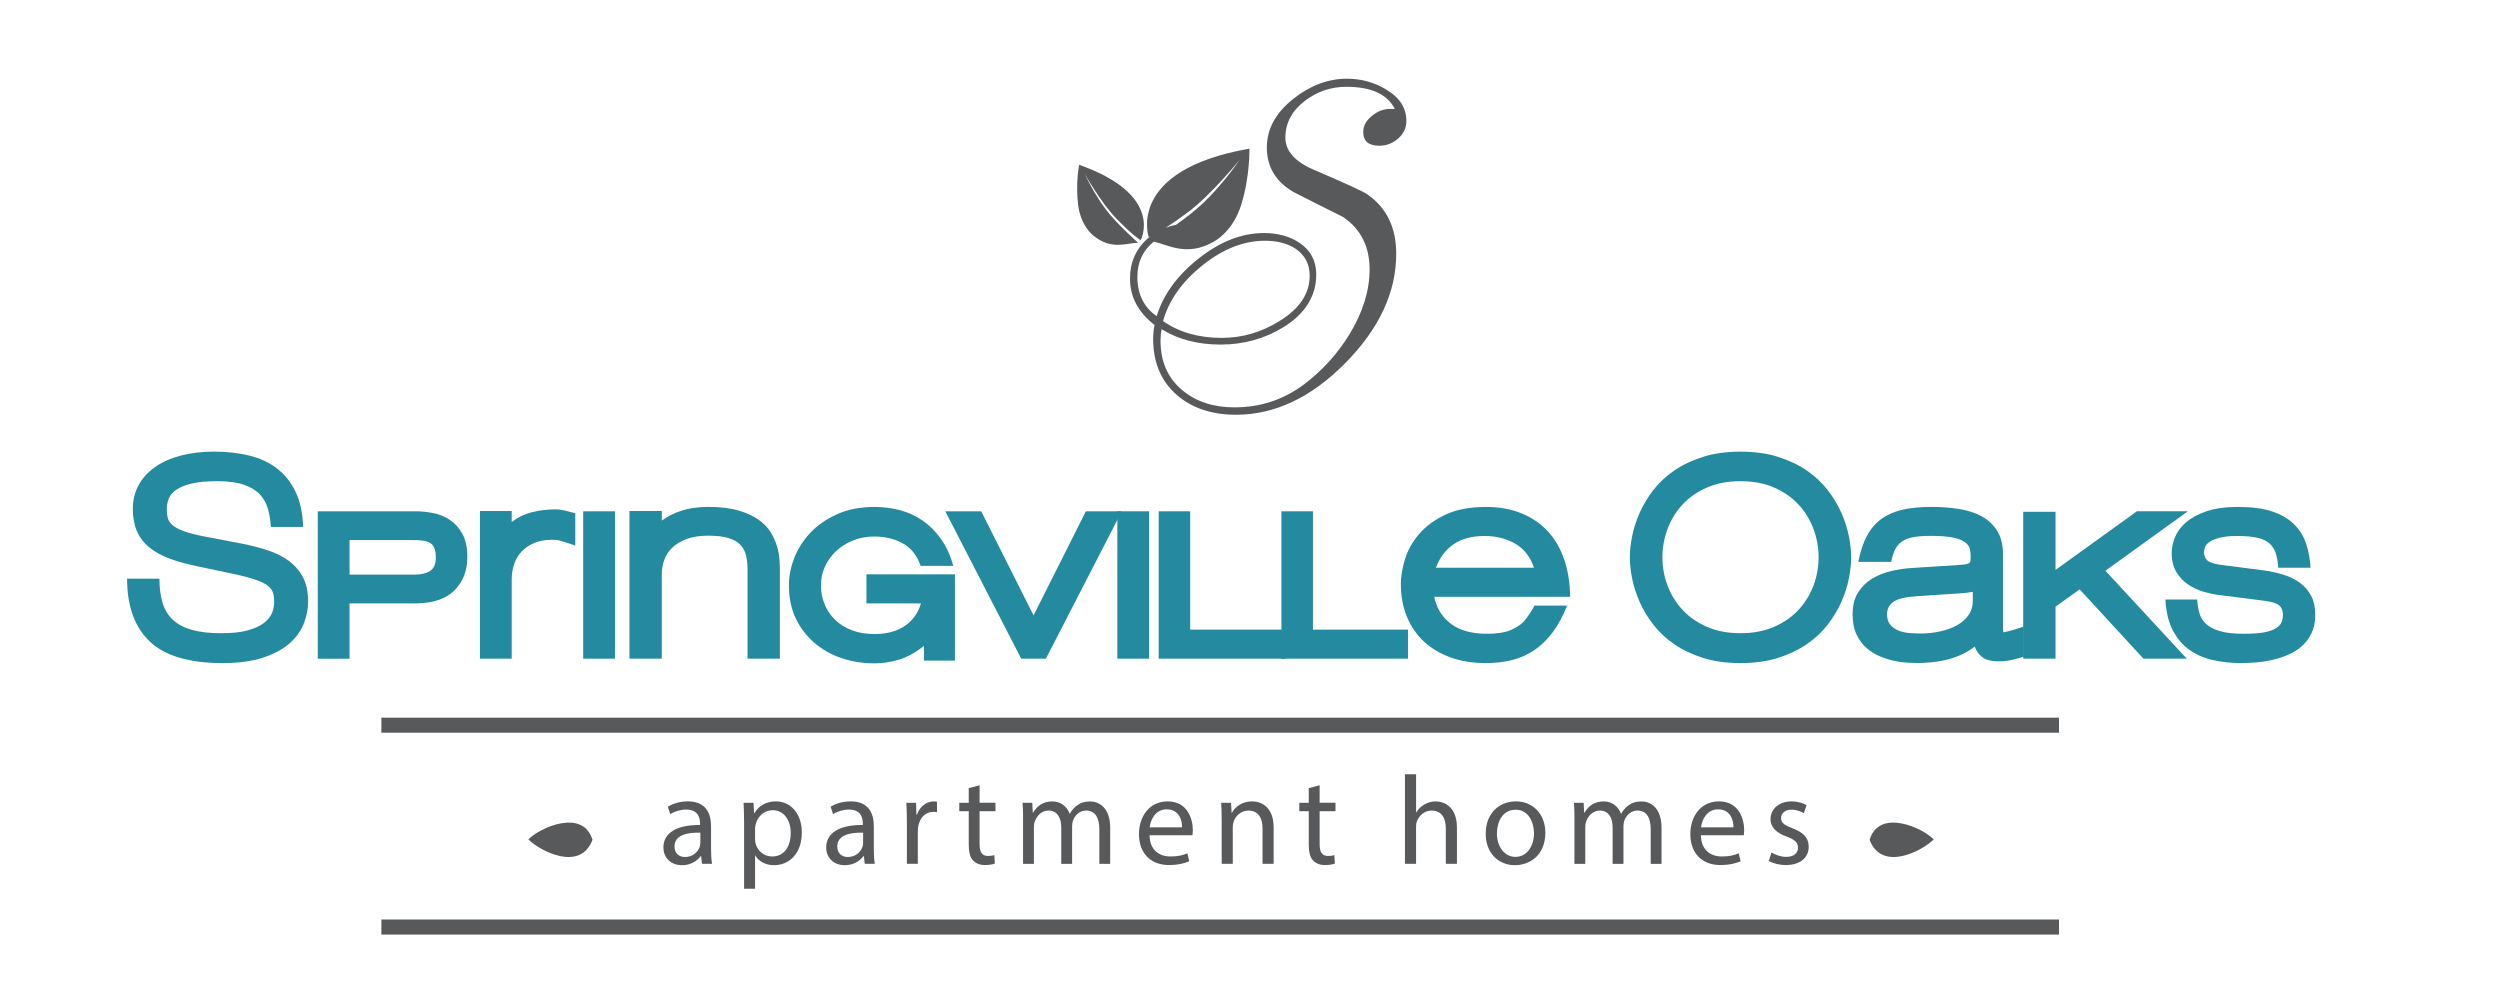 <?xml version="1.0" encoding="UTF-8"?><svg id="Layer_1" xmlns="http://www.w3.org/2000/svg" viewBox="0 0 1051.72 424.18"><defs><style>.cls-1{fill:#58595b;}.cls-2{fill:#238a9f;}</style></defs><path class="cls-2" d="M93.58,278.95c-13.98,0-24.16-3.02-30.54-9.05-6.38-6.03-9.57-14.85-9.57-26.45h13.6c0,3.92.44,7.32,1.33,10.2.88,2.88,2.34,5.26,4.38,7.15,2.03,1.88,4.72,3.28,8.07,4.21,3.34.92,7.43,1.38,12.27,1.38,4.53,0,8.24-.4,11.12-1.21,2.88-.81,5.15-1.84,6.8-3.11s2.78-2.67,3.4-4.21c.61-1.54.92-3.07.92-4.61,0-1.38-.15-2.63-.46-3.75-.31-1.11-1.04-2.13-2.19-3.05s-2.9-1.79-5.25-2.59-5.51-1.63-9.51-2.48l-14.75-3.11c-4.53-.92-8.49-2.02-11.87-3.28-3.38-1.27-6.22-2.84-8.53-4.72-2.31-1.88-4.03-4.15-5.19-6.8-1.15-2.65-1.73-5.78-1.73-9.39s.81-7.01,2.42-9.97,3.92-5.49,6.91-7.61c3-2.11,6.6-3.72,10.83-4.84,4.22-1.11,8.91-1.67,14.06-1.67s10.08.54,14.58,1.61c4.49,1.08,8.39,2.86,11.7,5.36,3.3,2.5,5.93,5.76,7.89,9.79s3.05,9.01,3.28,14.92h-13.6c-.15-2.69-.56-5.2-1.21-7.55-.66-2.34-1.79-4.38-3.4-6.11s-3.86-3.09-6.74-4.09-6.59-1.5-11.12-1.5-8.2.35-11,1.04c-2.81.69-4.98,1.6-6.51,2.71-1.54,1.11-2.55,2.38-3.05,3.8s-.75,2.82-.75,4.21.13,2.61.4,3.69c.27,1.08.92,2.07,1.96,3,1.04.92,2.57,1.77,4.61,2.53,2.04.77,4.82,1.5,8.35,2.19l16.25,3.11c3.99.77,7.7,1.73,11.12,2.88,3.41,1.15,6.38,2.67,8.87,4.55s4.44,4.19,5.82,6.91c1.38,2.73,2.07,6.05,2.07,9.97,0,3.23-.63,6.39-1.9,9.51-1.27,3.11-3.3,5.88-6.11,8.3s-6.51,4.38-11.12,5.88-10.26,2.25-16.94,2.25h.03Z"/><path class="cls-2" d="M174.59,253.83h-27.54v23.28h-13.37v-62h41.49c2.23,0,4.61.25,7.15.75,2.53.5,4.86,1.46,6.97,2.88s3.86,3.38,5.24,5.88,2.07,5.74,2.07,9.74c0,5.76-1.83,10.45-5.47,14.06-3.65,3.61-9.16,5.42-16.54,5.42v-.01ZM180.47,228.13c-.85-.38-1.83-.64-2.94-.75s-2.4-.17-3.86-.17h-26.62v14.52h27.43c2.69,0,4.84-.52,6.45-1.55s2.42-2.94,2.42-5.71c0-1.15-.09-2.09-.29-2.82-.19-.73-.42-1.33-.69-1.79-.27-.46-.58-.82-.92-1.09-.34-.27-.67-.48-.98-.63v-.01Z"/><path class="cls-2" d="M232.21,227.09c-2.84,0-5.32.44-7.43,1.32-2.11.88-3.88,2.07-5.3,3.57s-2.48,3.27-3.17,5.3-1.04,4.2-1.04,6.51v33.3h-13.37v-62.11h13.37v4.61c2.46-1.92,5.26-3.28,8.41-4.09,3.15-.81,6.49-1.21,10.03-1.21,1.15,0,2.23.11,3.23.34s2.69.65,5.07,1.27v13.6c-1.61-.54-2.9-.96-3.86-1.27s-1.77-.56-2.42-.75c-.66-.19-1.23-.31-1.73-.34-.5-.04-1.1-.06-1.79-.06v.01Z"/><path class="cls-2" d="M245.34,277.1v-62h13.37v62h-13.37Z"/><path class="cls-2" d="M314.49,277.1v-37.22c0-2.31-.21-4.36-.64-6.17-.42-1.8-1.23-3.32-2.42-4.55s-2.88-2.17-5.07-2.83c-2.19-.65-5.01-.98-8.47-.98s-6.53.46-8.99,1.38-4.48,2.13-6.05,3.63c-1.58,1.5-2.71,3.23-3.4,5.19s-1.04,3.94-1.04,5.93v35.61h-13.6v-62.11h13.6v4.03c2.38-1.77,5.18-3.17,8.41-4.21s6.95-1.55,11.18-1.55c4.99,0,9.2.5,12.62,1.5,3.42,1,6.24,2.29,8.47,3.86,2.23,1.58,3.94,3.34,5.13,5.3s2.07,3.92,2.65,5.88.92,3.82,1.04,5.59c.12,1.77.17,3.19.17,4.26v37.45h-13.6l.01.01Z"/><path class="cls-2" d="M387.31,238.04c-1.54-4.38-4.03-7.53-7.49-9.45s-7.45-2.88-11.98-2.88c-3.31,0-6.32.56-9.05,1.67-2.73,1.12-5.09,2.61-7.09,4.5-2,1.88-3.55,4.05-4.67,6.51-1.11,2.46-1.67,5.07-1.67,7.84s.5,5.4,1.5,7.89,2.46,4.69,4.38,6.57,4.28,3.36,7.09,4.44c2.8,1.08,6.01,1.61,9.62,1.61,4.99,0,9.18-1.11,12.56-3.34s5.69-5.41,6.92-9.56h-22.93v-12.22h37.22v36.3h-13.02v-6.22c-3.46,2.77-6.91,4.69-10.37,5.76s-6.96,1.61-10.49,1.61c-4.84,0-9.43-.73-13.77-2.19s-8.16-3.61-11.47-6.45c-3.3-2.84-5.92-6.28-7.84-10.31-1.92-4.03-2.88-8.66-2.88-13.89,0-3.76.75-7.59,2.25-11.47s3.75-7.41,6.74-10.6c3-3.19,6.76-5.8,11.29-7.84,4.53-2.03,9.79-3.05,15.79-3.05,3.69,0,7.26.46,10.72,1.38s6.63,2.38,9.51,4.38,5.43,4.55,7.66,7.66,3.96,6.9,5.18,11.35h-13.71Z"/><path class="cls-2" d="M439.98,277.1h-10.37l-31.92-62h15.1l22.01,43.79,22.01-43.79h15.1l-31.92,62h-.01Z"/><path class="cls-2" d="M470.05,277.1v-62h13.37v62h-13.37Z"/><path class="cls-2" d="M487.45,277.1v-62h13.25v49.78h39.99v12.22h-53.24Z"/><path class="cls-2" d="M539.08,277.1v-62h13.25v49.78h39.99v12.22h-53.24Z"/><path class="cls-2" d="M659.16,254.75c.07-.23.15-.38.23-.46.07-.08.04.08-.12.46-1.77,4.46-3.8,8.22-6.11,11.29s-4.88,5.57-7.72,7.49c-2.85,1.92-5.96,3.3-9.34,4.15s-7.07,1.27-11.06,1.27c-5.46,0-10.37-.79-14.75-2.36s-8.12-3.8-11.23-6.68-5.51-6.38-7.2-10.49c-1.69-4.11-2.54-8.7-2.54-13.77,0-3.15.58-6.61,1.73-10.37,1.15-3.76,3.11-7.28,5.88-10.55,2.77-3.26,6.45-5.99,11.06-8.18,4.61-2.19,10.34-3.28,17.17-3.28,5.6,0,10.6.9,14.98,2.71,4.38,1.81,8.07,4.34,11.07,7.6,2.99,3.27,5.28,7.22,6.85,11.87,1.58,4.65,2.4,9.85,2.48,15.62h-57.16c.92,4.69,3.23,8.45,6.91,11.29,3.69,2.84,8.8,4.26,15.33,4.26,3.99,0,7.14-.46,9.45-1.38s4.15-2.04,5.53-3.34c.46-.46,1-1.09,1.61-1.9s1.17-1.59,1.67-2.36.9-1.44,1.21-2.02.42-.86.35-.86h13.71l.01-.01ZM624.59,225.48c-5.38,0-9.76,1.17-13.14,3.52-3.38,2.34-5.84,5.63-7.38,9.85h41.26c-1.54-4.61-4.17-7.99-7.89-10.14-3.73-2.15-8.01-3.23-12.85-3.23h0Z"/><path class="cls-2" d="M732.21,278.95c-5.92,0-11.18-.73-15.79-2.19s-8.64-3.38-12.1-5.76c-3.46-2.38-6.38-5.11-8.76-8.18s-4.3-6.26-5.76-9.56-2.52-6.59-3.17-9.85c-.65-3.26-.98-6.24-.98-8.93s.33-5.66.98-8.93c.65-3.26,1.71-6.55,3.17-9.85,1.46-3.3,3.38-6.49,5.76-9.56,2.38-3.07,5.3-5.8,8.76-8.18,3.46-2.38,7.49-4.3,12.1-5.76,4.61-1.46,9.87-2.19,15.79-2.19s11.18.73,15.79,2.19,8.64,3.38,12.1,5.76c3.46,2.38,6.38,5.11,8.76,8.18s4.3,6.26,5.76,9.56,2.52,6.59,3.17,9.85c.65,3.27.98,6.24.98,8.93s-.33,5.67-.98,8.93c-.65,3.27-1.71,6.55-3.17,9.85-1.46,3.3-3.38,6.49-5.76,9.56s-5.3,5.8-8.76,8.18-7.49,4.3-12.1,5.76c-4.61,1.46-9.87,2.19-15.79,2.19ZM732.21,202.43c-5.3,0-9.99.88-14.06,2.65-4.07,1.77-7.49,4.13-10.26,7.09-2.77,2.96-4.88,6.38-6.34,10.25-1.46,3.88-2.19,7.89-2.19,12.04s.73,8.15,2.19,11.98c1.46,3.84,3.57,7.24,6.34,10.2,2.77,2.96,6.18,5.32,10.26,7.09,4.07,1.77,8.76,2.65,14.06,2.65s9.99-.88,14.06-2.65,7.49-4.13,10.26-7.09c2.77-2.96,4.88-6.36,6.34-10.2s2.19-7.84,2.19-11.98-.73-8.16-2.19-12.04c-1.46-3.88-3.57-7.3-6.34-10.25-2.77-2.96-6.19-5.32-10.26-7.09-4.07-1.77-8.76-2.65-14.06-2.65h0Z"/><path class="cls-2" d="M781.76,236.42c.85-4.45,2.09-8.18,3.75-11.18,1.65-3,3.74-5.38,6.28-7.15,2.54-1.77,5.51-3.01,8.93-3.75,3.42-.73,7.32-1.09,11.7-1.09,4.15,0,8.05.29,11.7.86,3.65.58,6.84,1.61,9.57,3.11s4.9,3.53,6.51,6.11,2.42,5.86,2.42,9.85v30.42c0,.39.02.79.06,1.21.04.42.06.83.06,1.21.54-.08,1.42-.27,2.65-.58,1.23-.31,3.23-.92,5.99-1.84v12.68c-2.54.77-4.53,1.28-5.99,1.55-1.46.27-2.96.4-4.5.4-3.07,0-5.38-.58-6.91-1.73s-2.61-2.65-3.23-4.49c-2,1.54-4.09,2.77-6.28,3.69s-4.36,1.61-6.51,2.07c-2.15.46-4.19.77-6.11.92-1.92.15-3.61.23-5.07.23-1,0-2.36-.04-4.09-.12-1.73-.08-3.61-.33-5.65-.75-2.04-.42-4.11-1.08-6.22-1.96s-4.01-2.07-5.7-3.57-3.07-3.4-4.15-5.7-1.61-5.11-1.61-8.41c0-3.69.77-6.74,2.31-9.16,1.53-2.42,3.51-4.36,5.93-5.82s5.13-2.53,8.12-3.23c3-.69,5.95-1.11,8.87-1.27l19.82-1.27c1.15-.08,2.04-.17,2.65-.29.61-.11,1.08-.29,1.38-.52.31-.23.48-.59.52-1.09.04-.5.06-1.17.06-2.02,0-1-.13-2-.4-3s-.96-1.9-2.07-2.71c-1.12-.81-2.79-1.44-5.01-1.9-2.23-.46-5.3-.69-9.22-.69-2.92,0-5.36.17-7.32.52-1.96.34-3.57.96-4.84,1.84-1.27.88-2.25,2.02-2.94,3.4-.69,1.38-1.23,3.11-1.61,5.18h-13.83l-.02.04ZM829.93,252.78v-3.8c-.77.15-1.52.27-2.25.35s-1.52.15-2.36.23l-19.13,1.27c-4.69.31-7.91,1.09-9.68,2.36s-2.65,3.01-2.65,5.24c0,1.92.48,3.42,1.44,4.5s2.15,1.88,3.57,2.42,2.96.87,4.61.98c1.65.11,3.17.17,4.55.17,2.77,0,5.47-.29,8.12-.86,2.65-.58,4.99-1.42,7.03-2.53,2.04-1.11,3.67-2.54,4.9-4.26s1.84-3.74,1.84-6.05l.01-.02Z"/><path class="cls-2" d="M901.73,277.1l-26.85-29.16-10.14,7.26v21.89h-13.6v-61.77h13.6v24.43l34.23-24.66h21.43l-34.69,25.01,34.23,36.99h-18.21v.01Z"/><path class="cls-2" d="M942.87,278.95c-4.07,0-7.97-.4-11.7-1.21s-7.05-2.23-9.97-4.26-5.28-4.78-7.09-8.24-2.86-7.8-3.17-13.02h13.37c.15,2,.46,3.86.92,5.59.46,1.73,1.36,3.25,2.71,4.55,1.34,1.31,3.28,2.34,5.82,3.11,2.53.77,5.99,1.15,10.37,1.15,3.53,0,6.38-.21,8.53-.63s3.8-1.02,4.96-1.79c1.15-.77,1.9-1.61,2.25-2.54.34-.92.52-1.92.52-3,0-1.77-.52-3.09-1.55-3.98-1.04-.88-3.02-1.52-5.93-1.9l-19.82-2.53c-1.85-.23-3.88-.67-6.11-1.33-2.23-.65-4.34-1.63-6.34-2.94s-3.67-3.05-5.01-5.24-2.02-4.9-2.02-8.12c0-2.15.46-4.36,1.38-6.63s2.46-4.34,4.61-6.22c2.15-1.88,5.01-3.44,8.58-4.67s8.01-1.84,13.31-1.84c5.76,0,10.55.63,14.35,1.9,3.8,1.27,6.87,3.05,9.22,5.36,2.34,2.31,4.03,5.01,5.07,8.12s1.67,6.51,1.9,10.2h-13.6c-.15-2.46-.52-4.53-1.09-6.22-.58-1.69-1.5-3.07-2.77-4.15-1.27-1.07-2.98-1.84-5.13-2.3s-4.88-.69-8.18-.69-5.67.25-7.55.75-3.3,1.09-4.26,1.79c-.96.69-1.58,1.42-1.84,2.19-.27.77-.4,1.46-.4,2.07,0,1.54.5,2.73,1.5,3.57,1,.85,3.03,1.46,6.11,1.84l17.86,2.31c2.77.39,5.43.98,8.01,1.79,2.57.81,4.84,1.92,6.8,3.34,1.96,1.42,3.53,3.23,4.72,5.41s1.79,4.9,1.79,8.12-.54,5.69-1.61,7.84c-1.08,2.15-2.48,3.98-4.2,5.47-1.73,1.5-3.71,2.71-5.94,3.63s-4.49,1.63-6.8,2.13c-2.3.5-4.55.82-6.74.98-2.19.15-4.13.23-5.82.23l-.02.01Z"/><path class="cls-1" d="M295.31,363.39l-.37-3.24h-.16c-1.43,2.02-4.19,3.82-7.85,3.82-5.2,0-7.85-3.66-7.85-7.37,0-6.21,5.52-9.6,15.43-9.55v-.53c0-2.12-.58-5.94-5.83-5.94-2.39,0-4.88.74-6.68,1.91l-1.06-3.08c2.12-1.38,5.2-2.28,8.43-2.28,7.85,0,9.76,5.36,9.76,10.5v9.6c0,2.23.11,4.4.42,6.15h-4.24v.01ZM294.62,350.29c-5.09-.11-10.87.8-10.87,5.78,0,3.02,2.02,4.46,4.4,4.46,3.34,0,5.46-2.12,6.21-4.3.16-.48.26-1.01.26-1.49v-4.46.01Z"/><path class="cls-1" d="M313.03,346.1c0-3.29-.11-5.94-.21-8.38h4.19l.21,4.4h.11c1.91-3.13,4.93-4.99,9.12-4.99,6.21,0,10.87,5.25,10.87,13.05,0,9.23-5.62,13.79-11.67,13.79-3.39,0-6.36-1.48-7.9-4.03h-.11v13.95h-4.61v-27.79ZM317.64,352.94c0,.69.11,1.33.21,1.91.85,3.24,3.66,5.46,7,5.46,4.93,0,7.8-4.03,7.8-9.92,0-5.14-2.7-9.55-7.64-9.55-3.18,0-6.15,2.28-7.05,5.78-.16.58-.32,1.27-.32,1.91v4.41Z"/><path class="cls-1" d="M363.79,363.39l-.37-3.24h-.16c-1.43,2.02-4.19,3.82-7.85,3.82-5.2,0-7.85-3.66-7.85-7.37,0-6.21,5.52-9.6,15.43-9.55v-.53c0-2.12-.58-5.94-5.83-5.94-2.39,0-4.88.74-6.68,1.91l-1.06-3.08c2.12-1.38,5.2-2.28,8.43-2.28,7.85,0,9.76,5.36,9.76,10.5v9.6c0,2.23.11,4.4.42,6.15h-4.24v.01ZM363.1,350.29c-5.09-.11-10.87.8-10.87,5.78,0,3.02,2.02,4.46,4.4,4.46,3.34,0,5.46-2.12,6.21-4.3.16-.48.26-1.01.26-1.49v-4.46.01Z"/><path class="cls-1" d="M381.5,345.73c0-3.02-.05-5.62-.21-8.01h4.08l.16,5.04h.21c1.17-3.45,3.98-5.62,7.11-5.62.53,0,.9.05,1.33.16v4.4c-.48-.11-.95-.16-1.59-.16-3.29,0-5.62,2.49-6.26,5.99-.11.64-.21,1.38-.21,2.17v13.68h-4.61v-17.66l-.01.01Z"/><path class="cls-1" d="M412.1,330.34v7.37h6.68v3.55h-6.68v13.84c0,3.18.9,4.99,3.5,4.99,1.22,0,2.12-.16,2.71-.32l.21,3.5c-.9.37-2.33.64-4.14.64-2.17,0-3.92-.69-5.04-1.96-1.33-1.38-1.8-3.66-1.8-6.68v-14h-3.98v-3.55h3.98v-6.15l4.56-1.22v-.01Z"/><path class="cls-1" d="M430.4,344.67c0-2.65-.05-4.83-.21-6.95h4.08l.21,4.14h.16c1.43-2.44,3.82-4.72,8.06-4.72,3.5,0,6.15,2.12,7.27,5.15h.11c.79-1.43,1.8-2.55,2.86-3.34,1.54-1.17,3.24-1.8,5.67-1.8,3.39,0,8.43,2.23,8.43,11.14v15.12h-4.56v-14.53c0-4.93-1.8-7.9-5.57-7.9-2.65,0-4.72,1.96-5.52,4.24-.21.64-.37,1.49-.37,2.33v15.86h-4.56v-15.38c0-4.08-1.8-7.05-5.36-7.05-2.92,0-5.04,2.33-5.78,4.67-.27.69-.37,1.49-.37,2.28v15.49h-4.56v-18.72l.01-.03Z"/><path class="cls-1" d="M483.6,351.4c.11,6.31,4.14,8.91,8.8,8.91,3.34,0,5.36-.58,7.11-1.33l.8,3.34c-1.64.74-4.46,1.59-8.54,1.59-7.9,0-12.62-5.2-12.62-12.94s4.56-13.84,12.04-13.84c8.38,0,10.61,7.37,10.61,12.09,0,.95-.11,1.7-.16,2.17h-18.03l-.01.01ZM497.28,348.06c.05-2.97-1.22-7.58-6.47-7.58-4.72,0-6.79,4.35-7.16,7.58h13.63Z"/><path class="cls-1" d="M513.94,344.67c0-2.65-.05-4.83-.21-6.95h4.14l.27,4.24h.11c1.27-2.44,4.24-4.83,8.49-4.83,3.55,0,9.07,2.12,9.07,10.93v15.33h-4.67v-14.8c0-4.14-1.54-7.58-5.94-7.58-3.08,0-5.46,2.17-6.26,4.77-.21.58-.32,1.38-.32,2.17v15.43h-4.67v-18.72l-.01.01Z"/><path class="cls-1" d="M555.15,330.34v7.37h6.68v3.55h-6.68v13.84c0,3.18.9,4.99,3.5,4.99,1.22,0,2.12-.16,2.7-.32l.21,3.5c-.9.37-2.33.64-4.14.64-2.17,0-3.92-.69-5.04-1.96-1.33-1.38-1.8-3.66-1.8-6.68v-14h-3.98v-3.55h3.98v-6.15l4.56-1.22.01-.01Z"/><path class="cls-1" d="M591.06,325.73h4.67v16.02h.11c.74-1.33,1.91-2.49,3.34-3.29,1.38-.8,3.02-1.33,4.77-1.33,3.45,0,8.96,2.12,8.96,10.98v15.28h-4.67v-14.75c0-4.14-1.54-7.64-5.94-7.64-3.02,0-5.41,2.12-6.26,4.67-.26.64-.32,1.33-.32,2.23v15.49h-4.67v-37.66h.01Z"/><path class="cls-1" d="M650.1,350.34c0,9.49-6.58,13.63-12.78,13.63-6.95,0-12.3-5.09-12.3-13.21,0-8.59,5.62-13.63,12.73-13.63s12.36,5.36,12.36,13.21h-.01ZM629.73,350.61c0,5.62,3.24,9.87,7.8,9.87s7.8-4.19,7.8-9.97c0-4.35-2.17-9.87-7.69-9.87s-7.9,5.09-7.9,9.97h-.01Z"/><path class="cls-1" d="M662.35,344.67c0-2.65-.05-4.83-.21-6.95h4.08l.21,4.14h.16c1.43-2.44,3.82-4.72,8.06-4.72,3.5,0,6.15,2.12,7.27,5.15h.11c.79-1.43,1.8-2.55,2.86-3.34,1.54-1.17,3.24-1.8,5.67-1.8,3.39,0,8.43,2.23,8.43,11.14v15.12h-4.56v-14.53c0-4.93-1.8-7.9-5.57-7.9-2.65,0-4.72,1.96-5.52,4.24-.21.64-.37,1.49-.37,2.33v15.86h-4.56v-15.38c0-4.08-1.8-7.05-5.36-7.05-2.92,0-5.04,2.33-5.78,4.67-.27.69-.37,1.49-.37,2.28v15.49h-4.56v-18.72l.01-.03Z"/><path class="cls-1" d="M715.55,351.4c.11,6.31,4.14,8.91,8.8,8.91,3.34,0,5.36-.58,7.11-1.33l.8,3.34c-1.64.74-4.46,1.59-8.54,1.59-7.9,0-12.62-5.2-12.62-12.94s4.56-13.84,12.04-13.84c8.38,0,10.61,7.37,10.61,12.09,0,.95-.11,1.7-.16,2.17h-18.03l-.01.01ZM729.23,348.06c.05-2.97-1.22-7.58-6.47-7.58-4.72,0-6.79,4.35-7.16,7.58h13.63,0Z"/><path class="cls-1" d="M745.25,358.62c1.38.9,3.82,1.86,6.15,1.86,3.39,0,4.99-1.7,4.99-3.82,0-2.23-1.33-3.45-4.77-4.72-4.62-1.64-6.79-4.19-6.79-7.27,0-4.14,3.34-7.53,8.86-7.53,2.6,0,4.88.74,6.31,1.59l-1.17,3.39c-1.01-.64-2.86-1.49-5.25-1.49-2.76,0-4.3,1.59-4.3,3.5,0,2.12,1.54,3.08,4.88,4.35,4.46,1.7,6.74,3.92,6.74,7.74,0,4.51-3.5,7.69-9.6,7.69-2.81,0-5.41-.69-7.21-1.75l1.17-3.55-.01.01Z"/><path class="cls-1" d="M582.97,37.54c-5.02-2.95-10.43-4.43-16.23-4.43-7.97,0-15.49,2.8-22.58,8.41-7.48,5.9-11.21,12.74-11.21,20.51,0,8.17,3.74,14.41,11.21,18.74,6.88,3.54,13.82,7.03,20.8,10.48,7.47,5.02,11.21,12.39,11.21,22.13,0,8.85-2.8,17.9-8.4,27.15-5.11,8.36-11.54,15.44-19.3,21.25-8.55,6.39-18.27,9.59-29.17,9.59-8.84,0-16.15-2.41-21.95-7.23-6.09-5.12-9.13-12.05-9.13-20.8,0-1.57.15-3.2.44-4.87,6.97,4.33,15.26,6.49,24.88,6.49s18.55-2.46,26.5-7.38c9.13-5.7,13.69-13.08,13.69-22.13,0-5.61-2.27-9.98-6.8-13.13-4.14-2.85-9.21-4.28-15.23-4.28-9.27,0-18.41,3.57-27.43,10.7-9.02,7.13-14.91,15.22-17.66,24.27-5.42-3.75-8.13-9.28-8.13-16.59,0-6.13,2.31-11.05,6.92-14.78,6.29,1.46,13.95,6.4,25.16.07,3.18-1.8,8.78-6.4,11.66-15.74,3.7-11.98,3.39-23.44,3.39-23.44-52.06,9.11-42.37,37.21-42.37,37.21,0,0,.22-.08.66-.28-.28.22-.58.42-.85.65-5.11,4.43-7.67,10.13-7.67,17.12,0,7.67,3.44,14.16,10.33,19.48-.39,1.87-.59,3.84-.59,5.9,0,9.93,3.34,17.8,10.03,23.61,6.39,5.51,14.66,8.26,24.79,8.26,16.33,0,31.65-7.23,45.96-21.69s21.47-29.8,21.47-46.04c0-11.01-4.03-19.33-12.1-24.94-1.38-1.08-8.85-4.52-22.43-10.33-8.07-3.44-12.1-7.97-12.1-13.57,0-6.2,2.8-11.41,8.41-15.64,5.11-3.84,10.87-5.75,17.26-5.75,10.43,0,17.21,3.1,20.36,9.3h-1.92c-2.75,0-5.26.94-7.52,2.8-2.56,1.97-3.84,4.28-3.84,6.94,0,3.84,2.26,5.75,6.79,5.75,2.95,0,5.58-1.01,7.89-3.02,2.31-2.02,3.47-4.5,3.47-7.45,0-5.51-2.9-9.93-8.71-13.28l.04-.02ZM505.88,111.61c8.61-6.88,17.34-10.33,26.19-10.33,5.31,0,9.64,1.13,12.99,3.39,3.93,2.66,5.9,6.44,5.9,11.36,0,7.48-4.23,13.82-12.69,19.03-7.58,4.72-15.64,7.08-24.2,7.08-9.84,0-18.1-2.36-24.79-7.08,2.46-8.75,7.99-16.57,16.6-23.46v.01ZM499.49,89.49c9.93-7.33,22.05-22.29,22.05-22.29,0,0-6.86,10.12-15.31,18.16-3.3,3.14-7.56,6.41-11.44,9.18-1.55.31-3.04.74-4.47,1.3,2.36-1.5,5.38-3.55,9.16-6.34l.01-.01Z"/><path class="cls-1" d="M465.14,88.02c-5.09-6.77-8.79-14.84-8.79-14.84,0,0,6.89,12.17,13.13,18.61,7.4,7.64,10.39,9.27,10.39,9.27,0,0,10.3-18.97-25.89-31.73,0,0-1.6,8.17-.38,17.2.95,7.04,4.41,11.01,6.47,12.67,7.65,6.18,13.98,2.96,18.75,2.93,0,0-8.82-7.67-13.67-14.12l-.01.01Z"/><rect class="cls-1" x="160.44" y="301.91" width="705.76" height="6.33"/><rect class="cls-1" x="160.44" y="386.83" width="705.76" height="6.33"/><path class="cls-1" d="M786.52,353.29c5.11,13.68,22.19,4.67,26.96-.16-4.83-5-22.92-13.11-26.96.16Z"/><path class="cls-1" d="M249.25,353.29c-5.11,13.68-22.19,4.67-26.96-.16,4.83-5,22.92-13.11,26.96.16Z"/></svg>